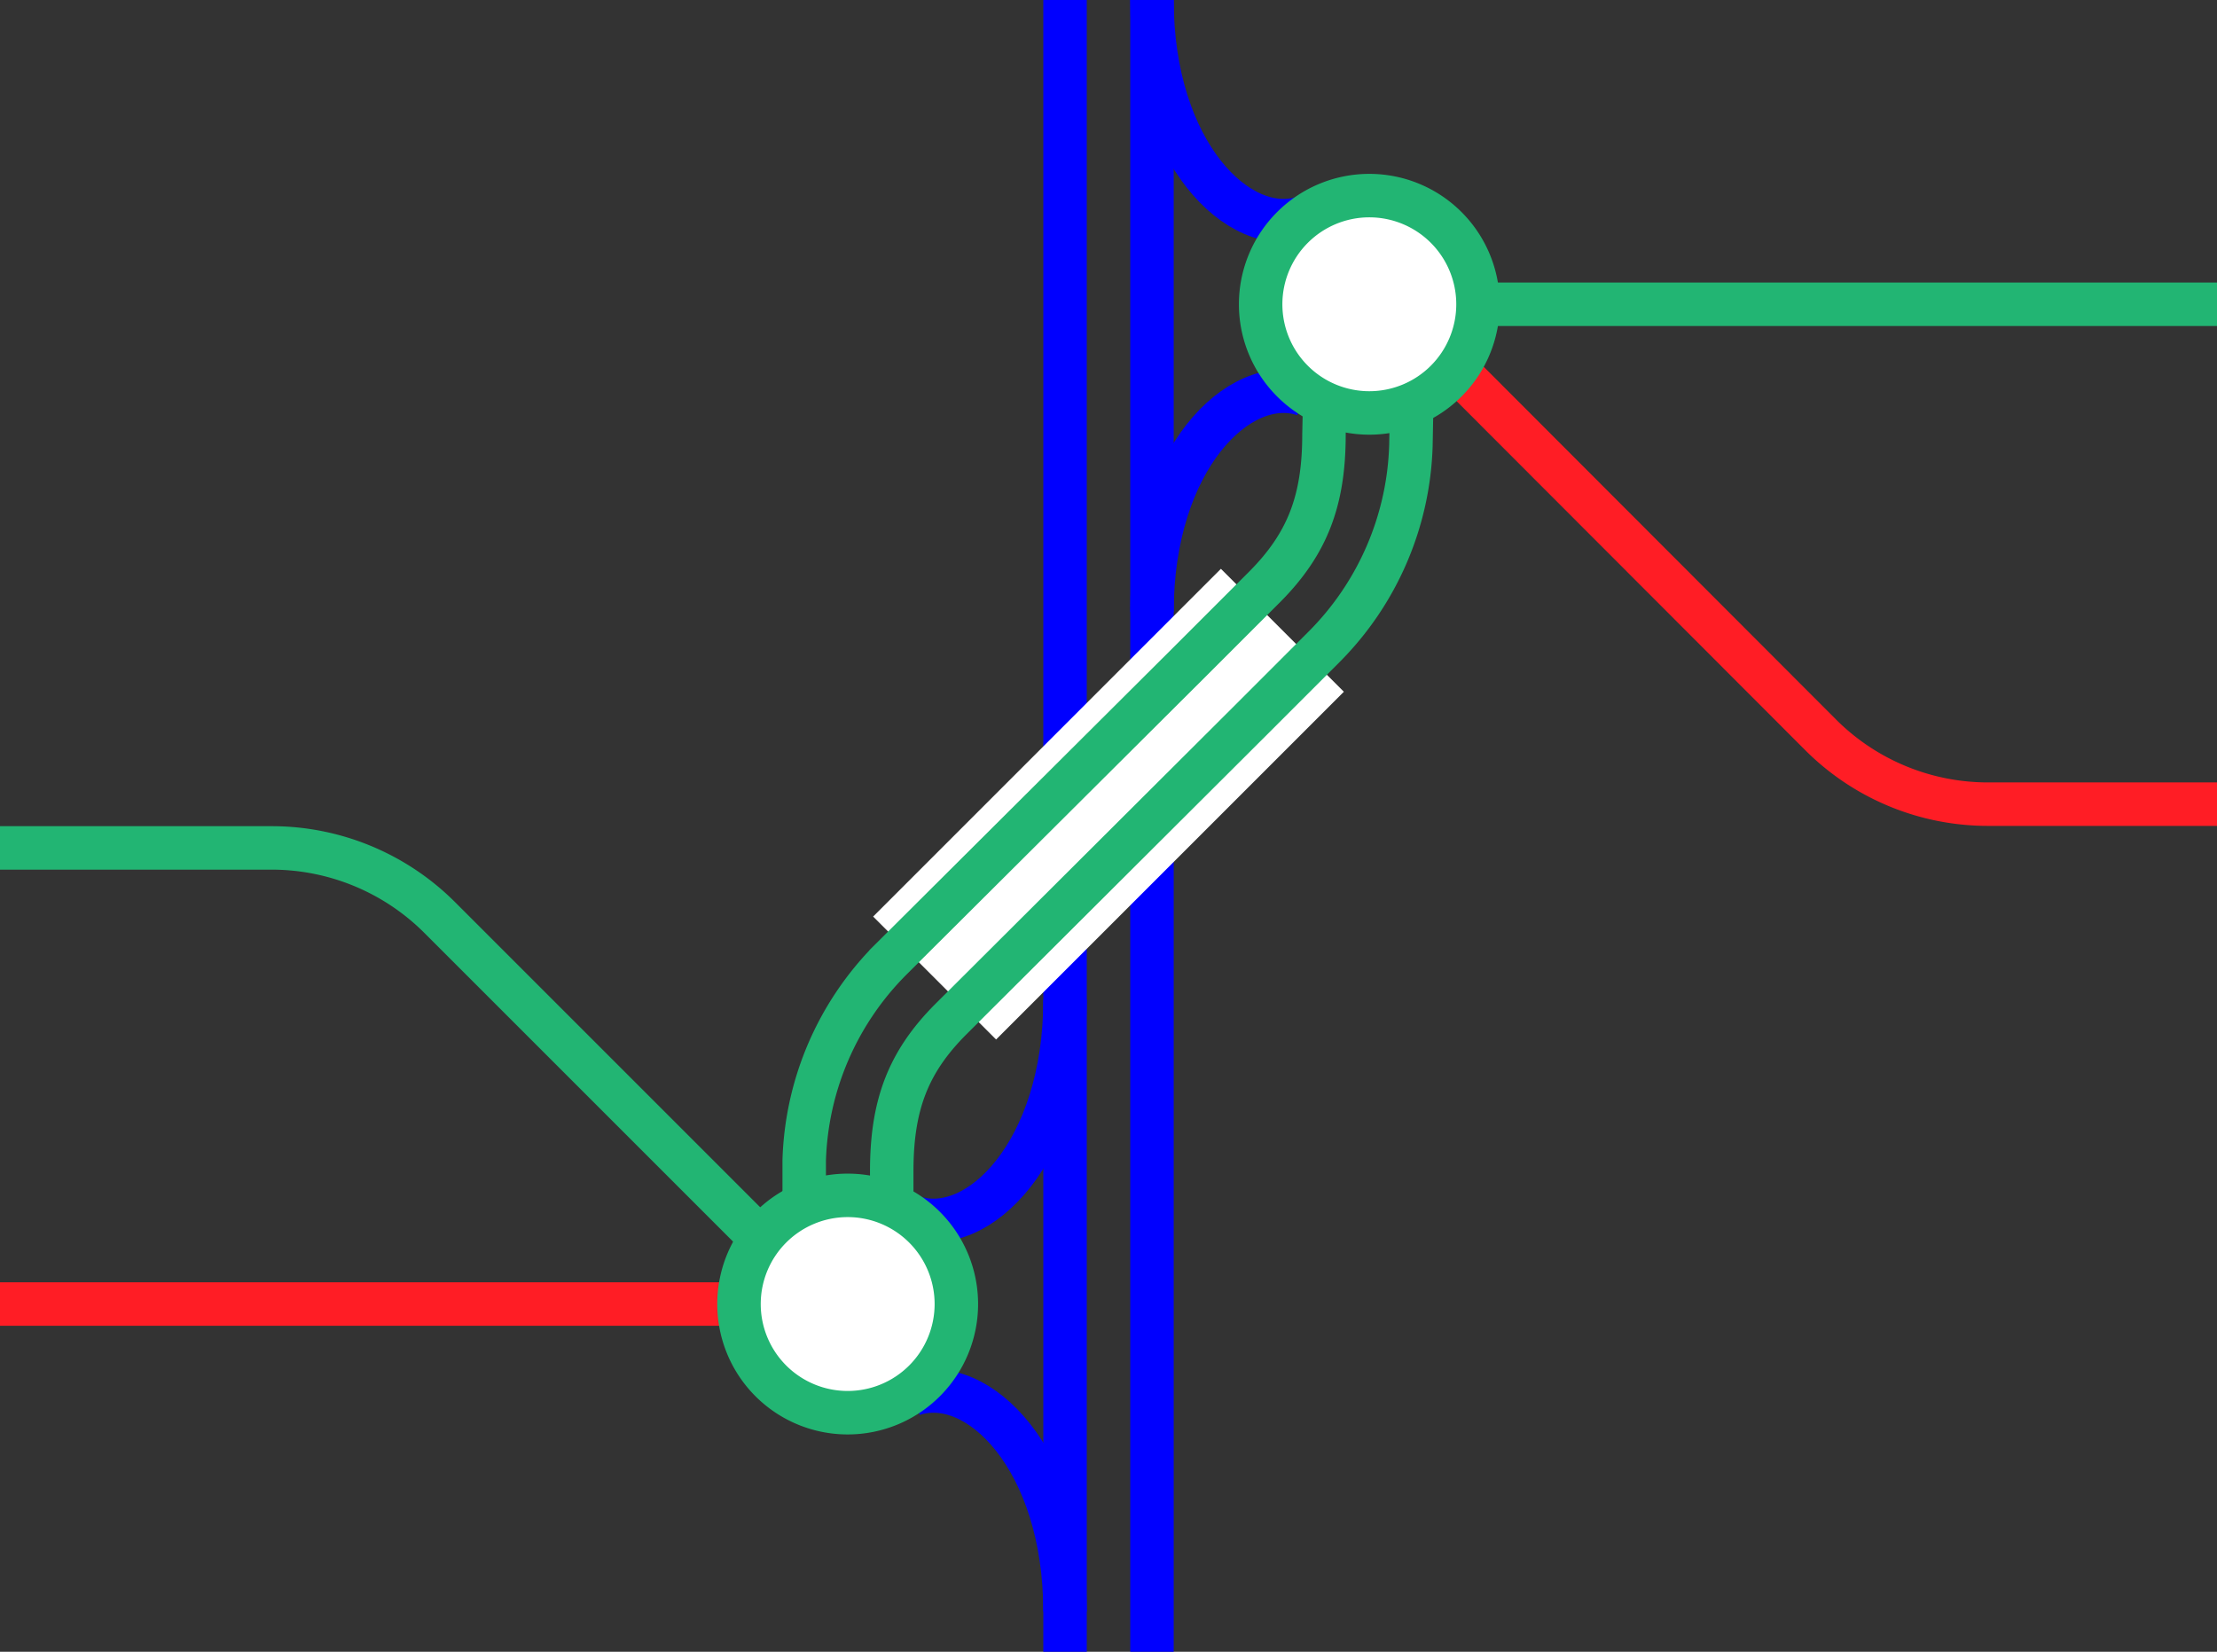 <svg viewBox="0 0 153 114" xmlns="http://www.w3.org/2000/svg"><rect x="0" y="0" width="153" height="114" fill="#333333" stroke="none"/><g fill="none"><path d="m79.5 0v114" stroke="#00f" stroke-miterlimit="10" stroke-width="3"/><path d="m73.5 0v114" stroke="#00f" stroke-miterlimit="10" stroke-width="3"/><path d="m0 69.02h3v3h-3z"/><path d="m150 69h3v3h-3z"/><path d="m64.5 67.5 24-24" stroke="#fff" stroke-miterlimit="10" stroke-width="12"/><path d="m97.5 23.83-.13 6.93a20.55 20.55 0 0 1 -6 13.89l-5.27 5.27-20.47 20.41c-3 3-4.09 6-4.09 10.51v5.63" stroke="#22b573" stroke-miterlimit="10" stroke-width="3"/><path d="m91.5 23.83-.13 6.17c0 4.53-1.13 7.53-4.1 10.51l-5.27 5.27-20.5 20.42a20.51 20.51 0 0 0 -6 13.89v6.38" stroke="#22b573" stroke-miterlimit="10" stroke-width="3"/><path d="m63 96.23c4.5-1.5 10.5 4.5 10.5 15" stroke="#00f" stroke-miterlimit="10" stroke-width="3"/><path d="m63 84c4.5 1.5 10.5-4.5 10.5-15" stroke="#00f" stroke-miterlimit="10" stroke-width="3"/><path d="m90 27.23c-4.5-1.5-10.5 4.5-10.5 15" stroke="#00f" stroke-miterlimit="10" stroke-width="3"/><path d="m90 15c-4.5 1.5-10.5-4.5-10.5-15" stroke="#00f" stroke-miterlimit="10" stroke-width="3"/><path d="m102 21h51" stroke="#22b573" stroke-miterlimit="10" stroke-width="3"/><path d="m0 58.52h18.71a16.4 16.4 0 0 1 11.62 4.79l22 22" stroke="#22b573" stroke-miterlimit="10" stroke-width="3"/><path d="m153 55.5h-15.75a16.32 16.32 0 0 1 -11.58-4.76l-24.44-24.47" stroke="#ff1d25" stroke-miterlimit="10" stroke-width="3"/><path d="m0 90h51" stroke="#ff1d25" stroke-miterlimit="10" stroke-width="3"/></g><circle cx="58.5" cy="90" fill="#fff" r="7.5"/><path d="m58.5 84a6 6 0 1 1 -6 6 6 6 0 0 1 6-6m0-3a9 9 0 1 0 9 9 9 9 0 0 0 -9-9z" fill="#22b573"/><path d="m94.5 28.5a7.5 7.5 0 1 1 7.5-7.5 7.5 7.5 0 0 1 -7.5 7.5z" fill="#fff"/><path d="m94.5 15a6 6 0 1 1 -6 6 6 6 0 0 1 6-6m0-3a9 9 0 1 0 9 9 9 9 0 0 0 -9-9z" fill="#22b573"/></svg>